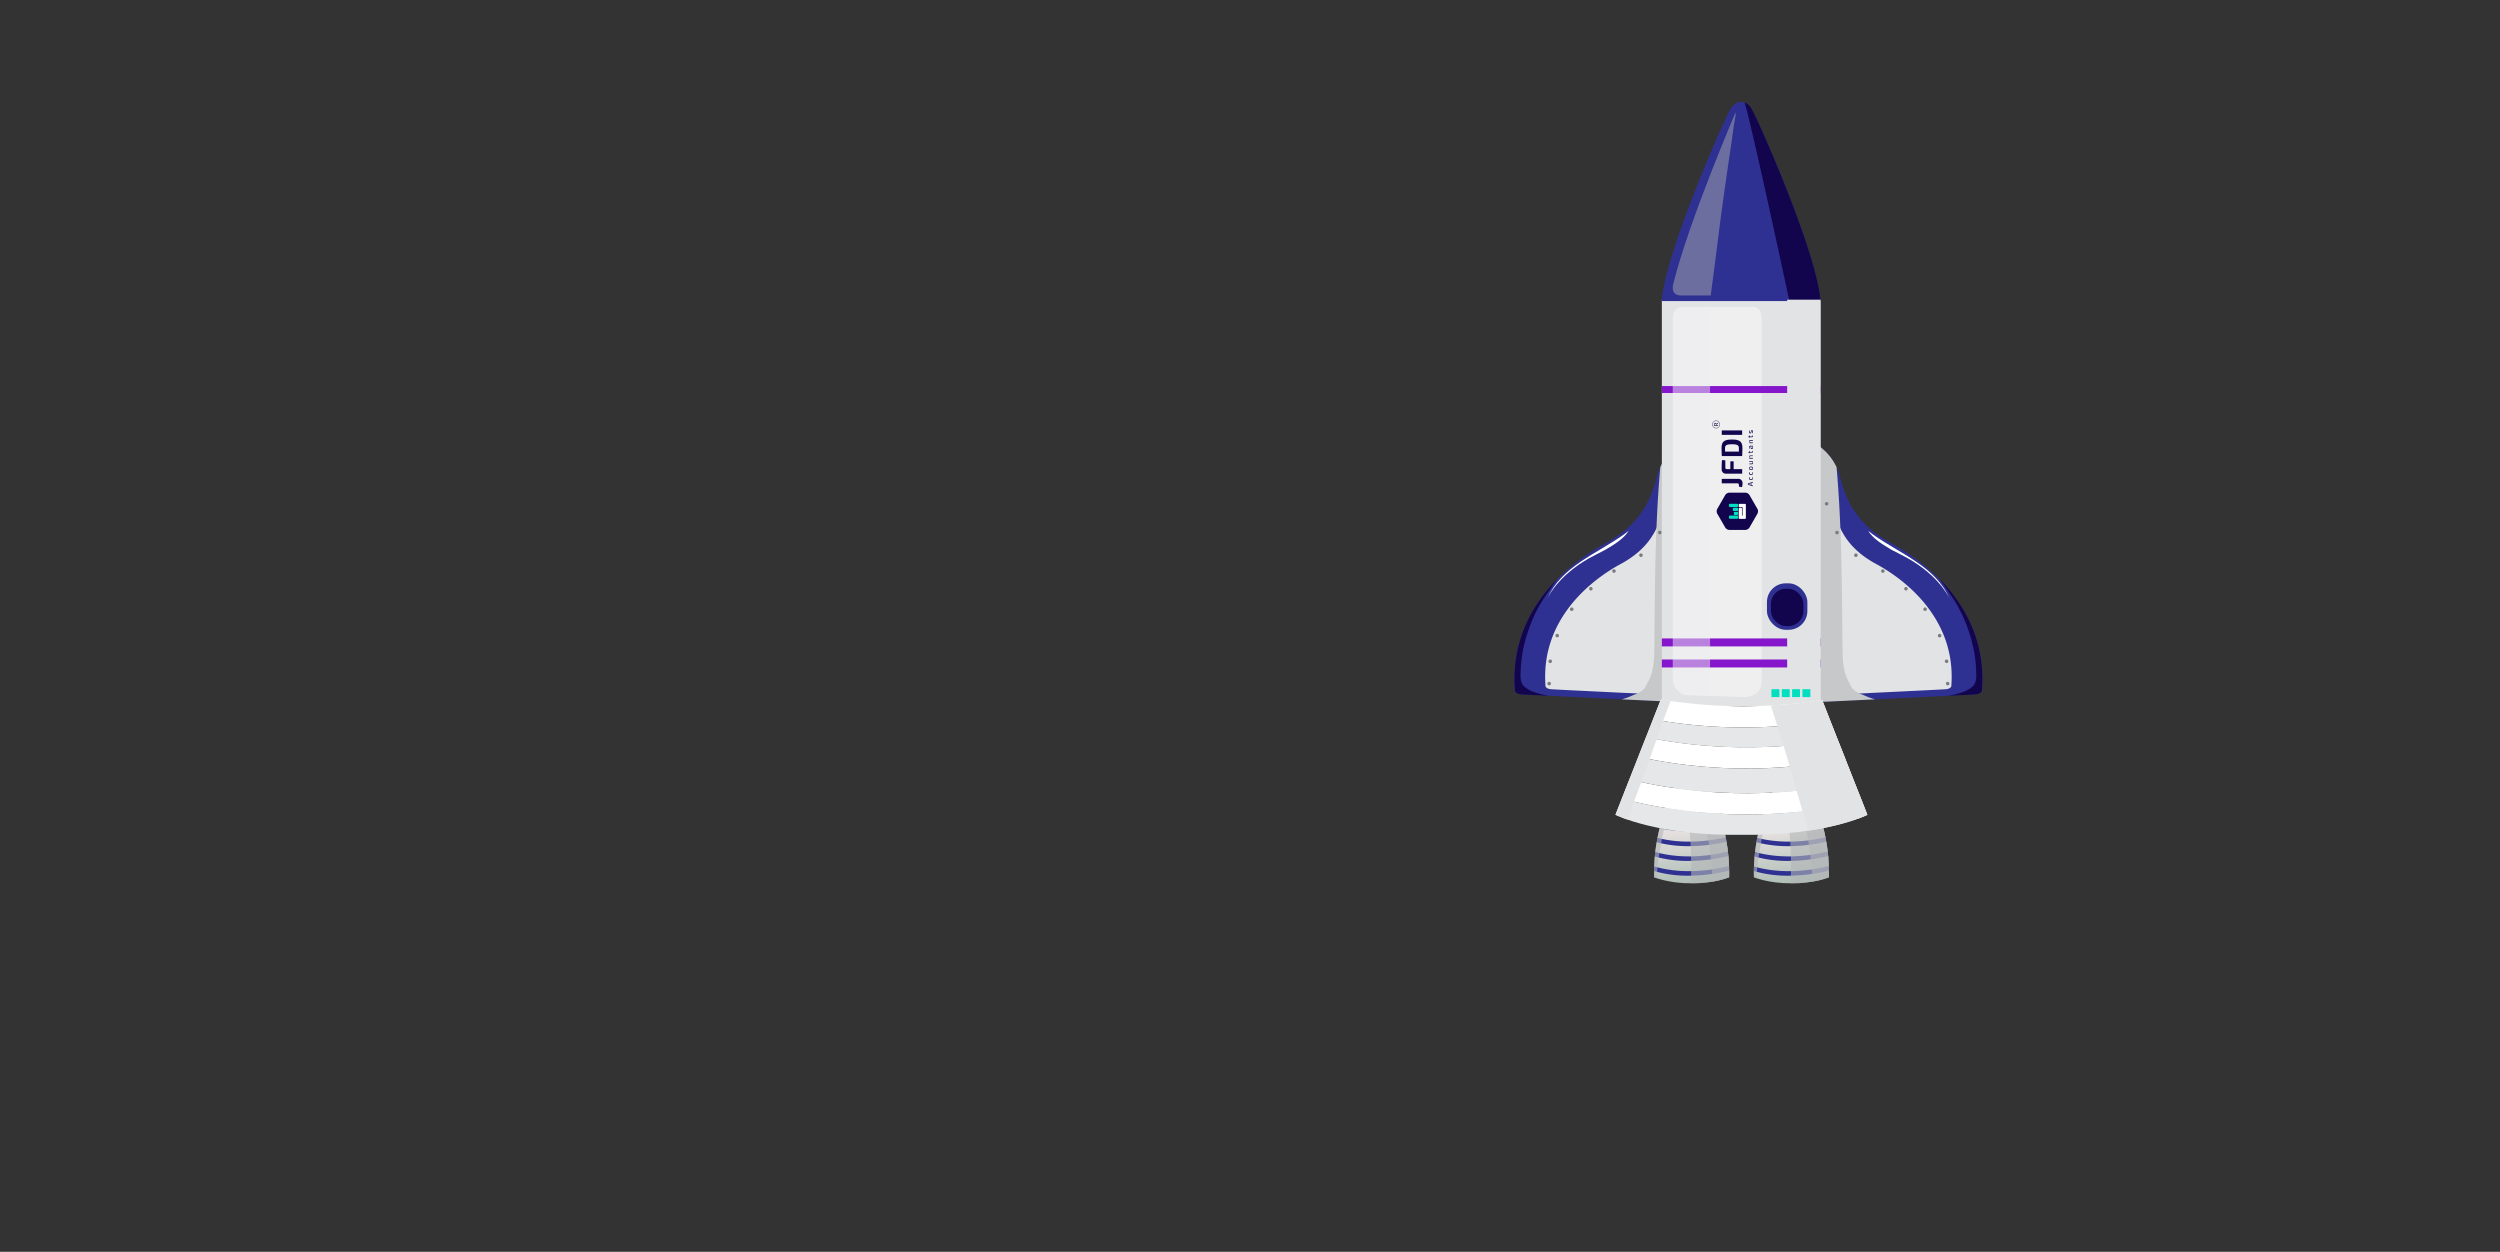 <svg xmlns="http://www.w3.org/2000/svg" xmlns:xlink="http://www.w3.org/1999/xlink" width="1920" height="961.38" viewBox="0 0 1920 961.38">
     <rect x="0" y="0" width="1920" height="961.38" fill="#333333" stroke="none"/>
     <defs>
         <linearGradient id="a" x1="3952.95" y1="-2543.11" x2="3953.95" y2="-2543.11" gradientTransform="matrix(0, 961.38, 961.38, 0, 2445853.99, -3800286.07)" gradientUnits="userSpaceOnUse">
             <stop offset="0.07" stop-color="#fff" />
             <stop offset="0.2" stop-color="#fcfbfd" />
             <stop offset="0.32" stop-color="#f4f0f7" />
             <stop offset="0.44" stop-color="#e5deed" />
             <stop offset="0.56" stop-color="#d1c4df" />
             <stop offset="0.67" stop-color="#b7a2cd" />
             <stop offset="0.78" stop-color="#9678b7" />
             <stop offset="0.89" stop-color="#70479d" />
             <stop offset="0.99" stop-color="#451080" />
             <stop offset="1" stop-color="#430d7e" />
         </linearGradient>
         <linearGradient id="b" x1="2601.92" y1="2261.94" x2="2616.48" y2="2383.43" gradientTransform="translate(-1236.41 -1680.04)" gradientUnits="userSpaceOnUse">
             <stop offset="0.46" stop-color="#e5e0df" />
             <stop offset="1" stop-color="#8ca99c" />
         </linearGradient>
         <linearGradient id="c" x1="2607.26" y1="2261.3" x2="2621.82" y2="2382.78" xlink:href="#b" />
         <linearGradient id="d" x1="2525.29" y1="2261.94" x2="2539.85" y2="2383.43" xlink:href="#b" />
         <linearGradient id="e" x1="2530.62" y1="2261.3" x2="2545.18" y2="2382.78" xlink:href="#b" />
     </defs>
     <g style="transform: translateY(10%);isolation:isolate">
         <rect width="1920" height="961.38" style="fill:transparent" />

         <path d="M1389.75,338.24s18.15,7.24,23.36,27.92,14.61,37.62,39.68,51.16,73.88,49.59,69.53,112.1c0,0,.82,3.42-5.56,3.88s-114.56,5.6-114.56,5.6h-17.92Z" style="fill:#2e3192" />
         <path d="M1489.64,444.74c2.77,3.57,5.19,7.29,7.69,11a115.14,115.14,0,0,1,10.32,17.86c5.78,13.15,9.59,27.25,10,41.12.12,4.11.86,9.48-3.11,12.86-4.36,3.71-11,5.32-17.23,6.6l-.86.17c10.81-.51,18.57-.89,20.14-1,6.38-.45,5.58-3.87,5.58-3.87C1524.91,492.05,1508.57,464.09,1489.64,444.74Z" style="fill:#12054e" />
         <path d="M1388.82,367.71a35.25,35.25,0,0,1,19.35,23.14c4.31,17.13,12.11,31.17,32.89,42.39s61.21,41.09,57.61,92.89c0,0,.68,2.84-4.61,3.22s-94.93,4.64-94.93,4.64h-14.85Z" style="fill:#e2e3e4" />
         <path d="M1438.16,410.3q-1.77-1.28-3.39-2.66c3.46,5.87,10.94,10.53,18,14.63q3.6,1.91,7.47,3.85c26.1,13.11,35.4,30,37,33.66C1486.71,435.05,1459.24,425.37,1438.16,410.3Z" style="fill:#fff;mix-blend-mode:screen" />
         <path d="M1431.13,533.77c-4-1.36-7.51-3.28-9.32-6.27a15,15,0,0,1-1.38-2.94c-5.58-8.74-5.32-20.5-5.43-31.65-.44-44.58-.55-89.71-4.54-134.2a42.83,42.83,0,0,0-20.71-20.47l-5.47,200.66h17.92s17-.8,37.89-1.81A50.79,50.79,0,0,1,1431.13,533.77Z" style="fill:#c6c8c9;mix-blend-mode:multiply" />
         <path d="M1404.21,386.89a1.37,1.37,0,1,1-1.37-1.37A1.37,1.37,0,0,1,1404.21,386.89Z" style="fill:#7a7d7f" />
         <path d="M1412.19,409a1.37,1.37,0,1,1-1.37-1.37A1.37,1.37,0,0,1,1412.19,409Z" style="fill:#7a7d7f" />
         <path d="M1426.69,426.39a1.37,1.37,0,1,1-1.37-1.37A1.37,1.37,0,0,1,1426.69,426.39Z" style="fill:#7a7d7f" />
         <path d="M1447.41,438.57a1.37,1.37,0,1,1-1.37-1.37A1.37,1.37,0,0,1,1447.41,438.57Z" style="fill:#7a7d7f" />
         <path d="M1465.16,452.16a1.37,1.37,0,1,1-1.37-1.37A1.37,1.37,0,0,1,1465.16,452.16Z" style="fill:#7a7d7f" />
         <path d="M1479.84,467.87a1.37,1.37,0,1,1-1.37-1.37A1.37,1.37,0,0,1,1479.84,467.87Z" style="fill:#7a7d7f" />
         <path d="M1491,488.17a1.37,1.37,0,1,1-1.37-1.37A1.37,1.37,0,0,1,1491,488.17Z" style="fill:#7a7d7f" />
         <path d="M1497.19,525a1.37,1.37,0,1,1-1.37-1.36A1.37,1.37,0,0,1,1497.19,525Z" style="fill:#7a7d7f" />
         <path d="M1496.36,507.86a1.37,1.37,0,1,1-1.37-1.37A1.37,1.37,0,0,1,1496.36,507.86Z" style="fill:#7a7d7f" />
         <path d="M1295.82,338.24s-18.15,7.24-23.35,27.92-14.62,37.62-39.69,51.16-73.88,49.59-69.53,112.1c0,0-.82,3.42,5.57,3.88s114.55,5.6,114.55,5.6h17.92Z" style="fill:#2e3192" />
         <path d="M1195.93,444.74c-2.77,3.57-5.19,7.29-7.69,11a115.14,115.14,0,0,0-10.32,17.86c-5.77,13.15-9.59,27.25-10,41.12-.11,4.11-.86,9.48,3.11,12.86,4.36,3.71,11,5.32,17.24,6.6l.85.17c-10.81-.51-18.57-.89-20.14-1-6.38-.45-5.58-3.87-5.58-3.87C1160.66,492.05,1177,464.09,1195.93,444.74Z" style="fill:#12054e" />
         <path d="M1296.76,367.71a35.25,35.25,0,0,0-19.36,23.14c-4.31,17.13-12.11,31.17-32.88,42.39s-61.22,41.09-57.62,92.89c0,0-.67,2.84,4.61,3.22s94.93,4.64,94.93,4.64h14.85Z" style="fill:#e2e3e4" />
         <path d="M1247.41,410.3c1.19-.85,2.31-1.74,3.4-2.66-3.47,5.87-10.94,10.53-18,14.63q-3.6,1.91-7.47,3.85c-26.1,13.11-35.4,30-36.95,33.66C1198.87,435.05,1226.33,425.37,1247.41,410.3Z" style="fill:#fff;mix-blend-mode:screen" />
         <path d="M1254.44,533.77c4-1.36,7.51-3.28,9.33-6.27a15.6,15.6,0,0,0,1.37-2.94c5.58-8.74,5.33-20.5,5.44-31.65.43-44.58.55-89.71,4.54-134.2a42.79,42.79,0,0,1,20.7-20.47l5.47,200.66h-17.92s-17-.8-37.89-1.81A50.5,50.5,0,0,0,1254.44,533.77Z" style="fill:#c6c8c9;mix-blend-mode:multiply" />
         <path d="M1281.37,386.89a1.37,1.37,0,1,0,1.37-1.37A1.37,1.37,0,0,0,1281.37,386.89Z" style="fill:#7a7d7f" />
         <path d="M1273.39,409a1.37,1.37,0,1,0,1.36-1.37A1.36,1.36,0,0,0,1273.39,409Z" style="fill:#7a7d7f" />
         <path d="M1258.88,426.39a1.37,1.37,0,1,0,1.37-1.37A1.37,1.37,0,0,0,1258.88,426.39Z" style="fill:#7a7d7f" />
         <path d="M1238.17,438.57a1.37,1.37,0,1,0,1.37-1.37A1.37,1.37,0,0,0,1238.17,438.57Z" style="fill:#7a7d7f" />
         <path d="M1220.41,452.16a1.37,1.37,0,1,0,1.37-1.37A1.37,1.37,0,0,0,1220.41,452.16Z" style="fill:#7a7d7f" />
         <path d="M1205.73,467.87a1.37,1.37,0,1,0,1.37-1.37A1.37,1.37,0,0,0,1205.73,467.87Z" style="fill:#7a7d7f" />
         <path d="M1194.56,488.17a1.37,1.37,0,1,0,1.37-1.37A1.37,1.37,0,0,0,1194.56,488.17Z" style="fill:#7a7d7f" />
         <path d="M1188.38,525a1.37,1.37,0,1,0,1.37-1.36A1.37,1.37,0,0,0,1188.38,525Z" style="fill:#7a7d7f" />
         <path d="M1189.21,507.86a1.37,1.37,0,1,0,1.37-1.37A1.37,1.37,0,0,0,1189.21,507.86Z" style="fill:#7a7d7f" />
         <rect x="1276.3" y="230.15" width="121.84" height="312.08" style="fill:#e2e3e4" />
         <path d="M1345.17,83.39c-3.07-4.83-6.54-5.16-8-5.07-1.41-.09-4.88.24-8,5.07-4,6.23-50.23,109.82-53,147.83h121.84C1395.4,193.21,1349.13,89.62,1345.17,83.39Z" style="fill:#2e3192" />
         <path d="M1374.2,231.22h23.94c-2.74-38-49-141.6-53-147.83a10.57,10.57,0,0,0-5.37-4.69C1343,86.56,1368.54,204.13,1374.2,231.22Z" style="fill:#12054e" />
         <path d="M1321.22,169.47c2-15.39,4.23-30.73,6.48-46.08,1.24-8.41,2.62-16.81,3.63-25.25.43-3.51,1.37-7,1.72-10.51-.12-.75-.19-1.16-.19-1.16s-35.66,83.07-47.55,130.65c0,0-3.65,10.2,6.41,9.82h22.11C1316.49,207.81,1318.76,188.63,1321.22,169.47Z" style="fill:#aaacae;opacity:0.5;mix-blend-mode:screen" />
         <path d="M1346.35,235.7h-53.26s-8.62-1.21-8.42,10.88V520.7a13.36,13.36,0,0,0,9.74,13.1l45.35,1.58s13.22,0,13.22-12V244.08S1353,235.66,1346.35,235.7Z" style="fill:#efeff0" />
         <rect x="1276.3" y="296.5" width="121.84" height="5.33" style="fill:#8516cc" />
         <rect x="1276.3" y="490.32" width="121.84" height="6.12" style="fill:#8516cc" />
         <rect x="1276.3" y="506.49" width="121.84" height="6.12" style="fill:#8516cc" />
         <rect x="1372.55" y="230.15" width="25.59" height="312.08" style="fill:#e2e3e4;mix-blend-mode:multiply" />
         <rect x="1384.28" y="529.3" width="6.08" height="6.07" style="fill:#00dfbf" />
         <rect x="1376.35" y="529.3" width="6.08" height="6.07" style="fill:#00dfbf" />
         <rect x="1368.42" y="529.3" width="6.08" height="6.07" style="fill:#00dfbf" />
         <rect x="1360.49" y="529.3" width="6.08" height="6.07" style="fill:#00dfbf" />
         <path d="M1386.23,601.75h-20.85s-19.44,28.66-18.38,72c0,0,11.69,4.84,28.8,4.63,17.12.21,28.81-4.63,28.81-4.63C1405.66,630.41,1386.23,601.75,1386.23,601.75Z" style="fill:url(#b)" />
         <path d="M1395.87,621.66c-4.74-12.68-9.64-19.91-9.64-19.91h-20.85s-5,7.41-9.81,20.37C1364.42,623.76,1378.28,624.86,1395.87,621.66Z" style="fill:url(#c)" />
         <path d="M1347.05,665.39c0,1.18-.07,2.37-.08,3.58a92.41,92.41,0,0,0,26.61,3.57,131.53,131.53,0,0,0,31.05-3.92c0-1.18,0-2.34-.08-3.49C1374.82,672.54,1354,667.57,1347.05,665.39Z" style="fill:#2e3192" />
         <path d="M1347.88,654.31c-.13,1.15-.25,2.31-.35,3.49a93.21,93.21,0,0,0,26,3.4,130.59,130.59,0,0,0,30.46-3.77q-.15-1.73-.36-3.42C1375.51,660.85,1355.46,656.57,1347.88,654.31Z" style="fill:#2e3192" />
         <path d="M1400.25,635.61c-.29-1.12-.58-2.22-.89-3.3-21.8,4.56-38.28,2.49-47.23.44q-.47,1.63-.9,3.36a98.5,98.5,0,0,0,22.35,2.42A129.14,129.14,0,0,0,1400.25,635.61Z" style="fill:#657483" />
         <path d="M1349.58,643.45c-.22,1.12-.43,2.26-.62,3.41a95,95,0,0,0,24.62,3,129.78,129.78,0,0,0,29-3.43q-.3-1.71-.63-3.36C1376.56,648.9,1358,645.71,1349.58,643.45Z" style="fill:#2e3192" />
         <path d="M1397,624.92c-.39-1.12-.78-2.21-1.17-3.26-17.59,3.2-31.45,2.1-40.3.46-.4,1.07-.79,2.18-1.18,3.32a100.51,100.51,0,0,0,19.19,1.76A127.1,127.1,0,0,0,1397,624.92Z" style="fill:#657483" />
         <path d="M1386.23,601.75h-20.85s-19.44,28.66-18.38,72c0,0,.85.35,2.39.85-.59-10.05,2-20.32,3.62-30.12,1.09-6.47,4.13-21.89,13.75-21.21,10.64.75,8.4,44.84,8.71,55.11h.33c17.12.21,28.81-4.63,28.81-4.63C1405.66,630.41,1386.23,601.75,1386.23,601.75Z" style="fill:#b3b5b8;opacity:0.6;mix-blend-mode:multiply" />
         <path d="M1386.23,601.75h-10.69c11,23,15.25,49.74,16.42,75.35a65.92,65.92,0,0,0,12.65-3.34C1405.66,630.41,1386.23,601.75,1386.23,601.75Z" style="fill:#b3b5b8;opacity:0.6;mix-blend-mode:multiply" />
         <path d="M1309.59,601.75h-20.84s-19.44,28.66-18.39,72c0,0,11.69,4.84,28.81,4.63,17.12.21,28.81-4.63,28.81-4.63C1329,630.41,1309.59,601.75,1309.59,601.75Z" style="fill:url(#d)" />
         <path d="M1319.24,621.66c-4.75-12.68-9.65-19.91-9.65-19.91h-20.84s-5,7.41-9.82,20.37C1287.79,623.76,1301.65,624.86,1319.24,621.66Z" style="fill:url(#e)" />
         <path d="M1270.42,665.39c-.05,1.18-.07,2.37-.08,3.58a92.41,92.41,0,0,0,26.61,3.57,131.39,131.39,0,0,0,31-3.92c0-1.18,0-2.34-.08-3.49C1298.18,672.54,1277.33,667.57,1270.42,665.39Z" style="fill:#2e3192" />
         <path d="M1271.25,654.31c-.13,1.15-.25,2.31-.36,3.49a93.29,93.29,0,0,0,26.06,3.4,130.66,130.66,0,0,0,30.46-3.77q-.17-1.73-.36-3.42C1298.88,660.85,1278.83,656.57,1271.25,654.31Z" style="fill:#2e3192" />
         <path d="M1323.62,635.61c-.29-1.12-.59-2.22-.89-3.3-21.8,4.56-38.28,2.49-47.24.44-.31,1.09-.6,2.21-.89,3.36a98.5,98.5,0,0,0,22.35,2.42A129.14,129.14,0,0,0,1323.62,635.61Z" style="fill:#657483" />
         <path d="M1273,643.45c-.22,1.12-.43,2.26-.63,3.41a95.07,95.07,0,0,0,24.63,3,129.63,129.63,0,0,0,29-3.43c-.2-1.14-.4-2.26-.62-3.36C1299.93,648.9,1281.37,645.71,1273,643.45Z" style="fill:#2e3192" />
         <path d="M1320.41,624.92c-.39-1.12-.78-2.21-1.17-3.26-17.59,3.2-31.45,2.1-40.31.46-.39,1.07-.78,2.18-1.18,3.32a100.62,100.62,0,0,0,19.2,1.76A127.1,127.1,0,0,0,1320.41,624.92Z" style="fill:#657483" />
         <path d="M1309.59,601.75h-20.84s-19.44,28.66-18.39,72c0,0,.86.35,2.39.85-.58-10.05,2-20.32,3.63-30.12,1.09-6.47,4.13-21.89,13.74-21.21,10.65.75,8.41,44.84,8.72,55.11h.33c17.12.21,28.81-4.63,28.81-4.63C1329,630.41,1309.59,601.75,1309.59,601.75Z" style="fill:#b3b5b8;opacity:0.6;mix-blend-mode:multiply" />
         <path d="M1309.59,601.75H1298.9c11,23,15.26,49.74,16.42,75.35a65.9,65.9,0,0,0,12.66-3.34C1329,630.41,1309.59,601.75,1309.59,601.75Z" style="fill:#b3b5b8;opacity:0.6;mix-blend-mode:multiply" />
         <path d="M1405.45,552.91l-6-15.29a386.81,386.81,0,0,1-123.91-.43l-6,15.23A386,386,0,0,0,1405.45,552.91Z" style="fill:#fff" />
         <path d="M1411.2,567.52l-5.75-14.61a386,386,0,0,1-135.92-.49l-5.41,13.75C1295.38,572.62,1349.27,579.23,1411.2,567.52Z" style="fill:#e6e7e8" />
         <path d="M1245.55,613.34l-4.89,12.43s31.81,16.29,96.73,15.38c64.92.91,96.73-15.38,96.73-15.38L1429.9,615C1344.82,635.9,1271.59,620.42,1245.55,613.34Z" style="fill:#e6e7e8" />
         <path d="M1264.12,566.17l-5.92,15c31,7,90.4,15.61,159,1.45l-6-15.13C1349.27,579.23,1295.38,572.62,1264.12,566.17Z" style="fill:#fff" />
         <path d="M1251.37,598.55l-5.82,14.79c26,7.08,99.27,22.56,184.35,1.7L1424,600.13C1347.1,617.61,1280.66,605.84,1251.37,598.55Z" style="fill:#fff" />
         <path d="M1258.2,581.2l-6.83,17.35c29.29,7.29,95.73,19.06,172.66,1.58l-6.88-17.48C1348.6,596.81,1289.17,588.16,1258.2,581.2Z" style="fill:#e6e7e8" />
         <path d="M1263,594c6.76-18.53,12.86-37.31,20-55.69-2.57-.37-5.09-.75-7.48-1.15l-6,15.23-5.41,13.75-5.92,15-6.83,17.35-5.82,14.79-4.89,12.43a81,81,0,0,0,9.09,3.65C1254.06,617.59,1258.67,605.85,1263,594Z" style="fill:#e2e3e4;mix-blend-mode:multiply" />
         <path d="M1378.26,601.64q5,18.24,10.68,36.3c30.25-4.53,45.18-12.17,45.18-12.17L1429.9,615,1424,600.13l-6.88-17.48-6-15.13-5.75-14.61-6-15.29a372.79,372.79,0,0,1-39.32,4.21C1366.24,561.74,1372.73,581.55,1378.26,601.64Z" style="fill:#e2e3e4;mix-blend-mode:multiply" />
         <path d="M1409.14,591.37c5.08,10.76,10,21.5,15.39,32.12.87,1.72,1.74,3.45,2.59,5.19a71.09,71.09,0,0,0,7-2.91L1429.9,615,1424,600.13l-6.88-17.48-6-15.13-5.75-14.61-6-15.29c-4.57.74-9.06,1.34-13.51,1.9C1392,557.41,1401.08,574.3,1409.14,591.37Z" style="fill:#e2e3e4;mix-blend-mode:multiply" />
         <path d="M1313.33,235.7h-20.24s-8.62-1.21-8.42,10.88V520.7a13.36,13.36,0,0,0,9.74,13.1l18.92.66Z" style="fill:#efeff0;opacity:0.5;mix-blend-mode:screen" />
         <rect x="1357.02" y="448" width="31.05" height="35.68" rx="14.4" style="fill:#2e3192;mix-blend-mode:multiply" />
         <rect x="1360.06" y="452.16" width="24.97" height="28.69" rx="11.58" style="fill:#12054e;mix-blend-mode:multiply" />
         <path d="M1322.31,367.76v3.43h12c.79,0,1.2.48,1.2,1.49v1.06l2.31.39a8.73,8.73,0,0,0,.46-2.85,3.22,3.22,0,0,0-3.56-3.52Zm2.72-14.24-2.54-.19a62.67,62.67,0,0,0-.25,7,3.11,3.11,0,0,0,3.25,3.43H1338v-3.45h-6.57v-6h-2.52v6h-2.67c-.82,0-1.16-.34-1.16-1.22Zm12.92-3.26c.12-1.79.21-3.7.21-6.05,0-4.9-1.84-6.64-8-6.64s-8,1.74-8,6.64c0,2.37.09,4.26.2,6.05Zm-13.12-3.43,0-2.62c0-2.32,1.22-3,5.32-3s5.31.71,5.31,3c0,1,0,1.83,0,2.62Zm13.12-16.3h-15.64V334H1338Z" style="fill:#12054e;fill-rule:evenodd" />
         <path d="M1345.05,371l1.16-.37v-.58l-3.7,1.23a.19.19,0,0,0-.15.2v.58a.2.2,0,0,0,.15.21l3.7,1.22v-.58l-1.16-.36Zm-.49.14v1.26l-1.46-.46-.31-.09v-.15l.31-.1Zm1.21-4.75a5.42,5.42,0,0,1,.06.82c0,.62-.22.84-1,.84s-1-.22-1-.84c0-.19,0-.49,0-.75l-.35-.07a3,3,0,0,0-.14.91c0,1,.38,1.32,1.44,1.32s1.43-.35,1.43-1.32a3,3,0,0,0-.15-1Zm0-3.81a5.3,5.3,0,0,1,.06.81c0,.63-.22.84-1,.84s-1-.21-1-.84c0-.19,0-.49,0-.75l-.35-.07a3,3,0,0,0-.14.92c0,1,.38,1.31,1.44,1.31s1.43-.35,1.43-1.31a3,3,0,0,0-.15-1Zm-2.36-2.91c0,1,.4,1.31,1.44,1.31s1.43-.35,1.43-1.31-.39-1.32-1.43-1.32-1.44.36-1.44,1.32m.46,0c0-.57.22-.75,1-.75s1,.18,1,.75-.22.74-1,.74-1-.17-1-.74m-.38-5.51v.54h2a1.9,1.9,0,0,1,.36.92c0,.29-.11.4-.45.39h-1.88v.55h2a.67.67,0,0,0,.75-.75,2,2,0,0,0-.44-1.17l.37,0v-.44Zm0-2.4v.47h2.72v-.55h-1.93a2.15,2.15,0,0,1-.41-1c0-.26.11-.35.45-.35h1.89v-.55h-2a.68.68,0,0,0-.76.75,2.09,2.09,0,0,0,.5,1.22Zm2.28-5.44v.4c0,.26-.09.36-.35.36h-1.51v-.85h-.42v.85h-.8v.54h.8l0,.51h.4v-.51h1.59a.66.66,0,0,0,.76-.71,3.07,3.07,0,0,0-.07-.65Zm-1.83-1.78c0-.43-.07-.9-.07-1.17s.11-.54.44-.55h.22V344c0,.5.24.78.68.78h.28a.74.74,0,0,0,.77-.84,1.57,1.57,0,0,0-.48-1.1l.43-.07v-.43h-1.9c-.68,0-.9.34-.9,1a10.13,10.13,0,0,0,.13,1.34Zm1.34-.38c-.21,0-.34-.08-.35-.33v-1h.49a1.49,1.49,0,0,1,.38.93c0,.28-.11.41-.38.41Zm-1.79-4.26v.46h2.72v-.55h-1.93a2.08,2.08,0,0,1-.41-1c0-.26.11-.35.45-.35h1.89v-.55h-2a.68.68,0,0,0-.76.74,2,2,0,0,0,.5,1.22Zm2.28-5.45v.4c0,.27-.09.37-.35.37h-1.51v-.86h-.42v.86h-.8v.54h.8l0,.5h.4v-.5h1.59a.67.67,0,0,0,.76-.72,3.07,3.07,0,0,0-.07-.65Zm-.63-3c.07-.26.09-.42.35-.42s.33.17.33.78a8.84,8.84,0,0,1,0,.94l.41,0a7.57,7.57,0,0,0,.07-1.1c0-.82-.11-1.19-.78-1.19-.48,0-.65.19-.77.64l-.19.78c-.07.26-.09.39-.36.39s-.3-.15-.3-.64,0-.7,0-1.05l-.39,0a8.78,8.78,0,0,0-.1,1.17c0,.77.14,1.09.76,1.09a.7.7,0,0,0,.78-.63Z" style="fill:#12054e;fill-rule:evenodd" />
         <path d="M1318.83,394.46a4,4,0,0,1,0-3.58l6.18-10.73a4,4,0,0,1,3.1-1.79h12.35a3.91,3.91,0,0,1,3.1,1.79l6.18,10.73a4,4,0,0,1,0,3.58l-6.18,10.73a3.94,3.94,0,0,1-3.1,1.79h-12.35a4,4,0,0,1-3.1-1.79Z" style="fill:#12054e;fill-rule:evenodd" />
         <path d="M1340.77,398a.62.62,0,0,1-.6.49h-4.25a.61.61,0,0,1-.6-.46.9.9,0,0,1,0-.18v-7.24a.62.62,0,0,1,.62-.62h1.26a.62.62,0,0,1,.62.62v5.38h.49v-6.51h-2.37a.62.62,0,0,1-.62-.62v-1.26a.62.62,0,0,1,.62-.62h4.25a.62.62,0,0,1,.62.62V397.8a.39.39,0,0,1,0,.15" style="fill:#fff;fill-rule:evenodd" />
         <rect x="1327.86" y="386.93" width="6.98" height="2.5" rx="0.62" style="fill:#00dfbf" />
         <rect x="1330.85" y="389.94" width="3.99" height="2.5" rx="0.62" style="fill:#00dfbf" />
         <path d="M1332.22,395.55a.62.62,0,0,1-.62-.62v-1.27a.62.62,0,0,1,.62-.62h2a.62.62,0,0,1,.62.62v1.27a.62.62,0,0,1-.62.62Z" style="fill:#00dfbf;fill-rule:evenodd" />
         <rect x="1327.86" y="395.94" width="6.98" height="2.5" rx="0.62" style="fill:#00dfbf" />

         <g style="transform:translate(1315px, 323px) scale(0.45);">
<path style="fill:#1E184D;" d="M3.2,8.8c0-0.3-0.1-0.6-0.1-0.9c0-0.3,0-0.6,0-0.9c0-0.4,0-0.8,0.1-1.1C3.3,5.5,3.5,5.2,3.6,5
	C3.8,4.7,4,4.5,4.3,4.3s0.6-0.2,1-0.2c0.3,0,0.5,0,0.7,0.1c0.2,0.1,0.4,0.2,0.5,0.3C6.7,4.7,6.8,4.8,6.9,5C7,5.1,7.1,5.3,7.2,5.4
	c0,0,0,0.1,0,0.1c0,0,0,0.1,0,0.1l2.8-2c0,0.1,0,0.2,0,0.3v0.7c0,0.1,0,0.2,0,0.3L7,7.2H7C6.9,7,6.8,6.8,6.7,6.6
	C6.7,6.4,6.5,6.2,6.4,6C6.3,5.8,6.1,5.7,6,5.5C5.8,5.4,5.6,5.4,5.3,5.4C5,5.4,4.6,5.5,4.4,5.8C4.2,6.1,4.1,6.5,4.1,7
	c0,0.1,0,0.2,0,0.3c0,0.1,0,0.2,0,0.3H10c0,0.2,0,0.4,0,0.6c0,0.2,0,0.4,0,0.6H3.2z"/>
<path style="fill:#1E184D;" d="M13.2,6.6c0,3.6-3,6.6-6.6,6.6S0,10.2,0,6.6C0,3,3,0,6.6,0S13.2,3,13.2,6.6z M0.6,6.6
	c0,3.3,2.7,6,6,6c3.3,0,6-2.7,6-6c0-3.3-2.7-6-6-6C3.3,0.6,0.6,3.3,0.6,6.6z"/>
</g>
     </g>
 </svg>